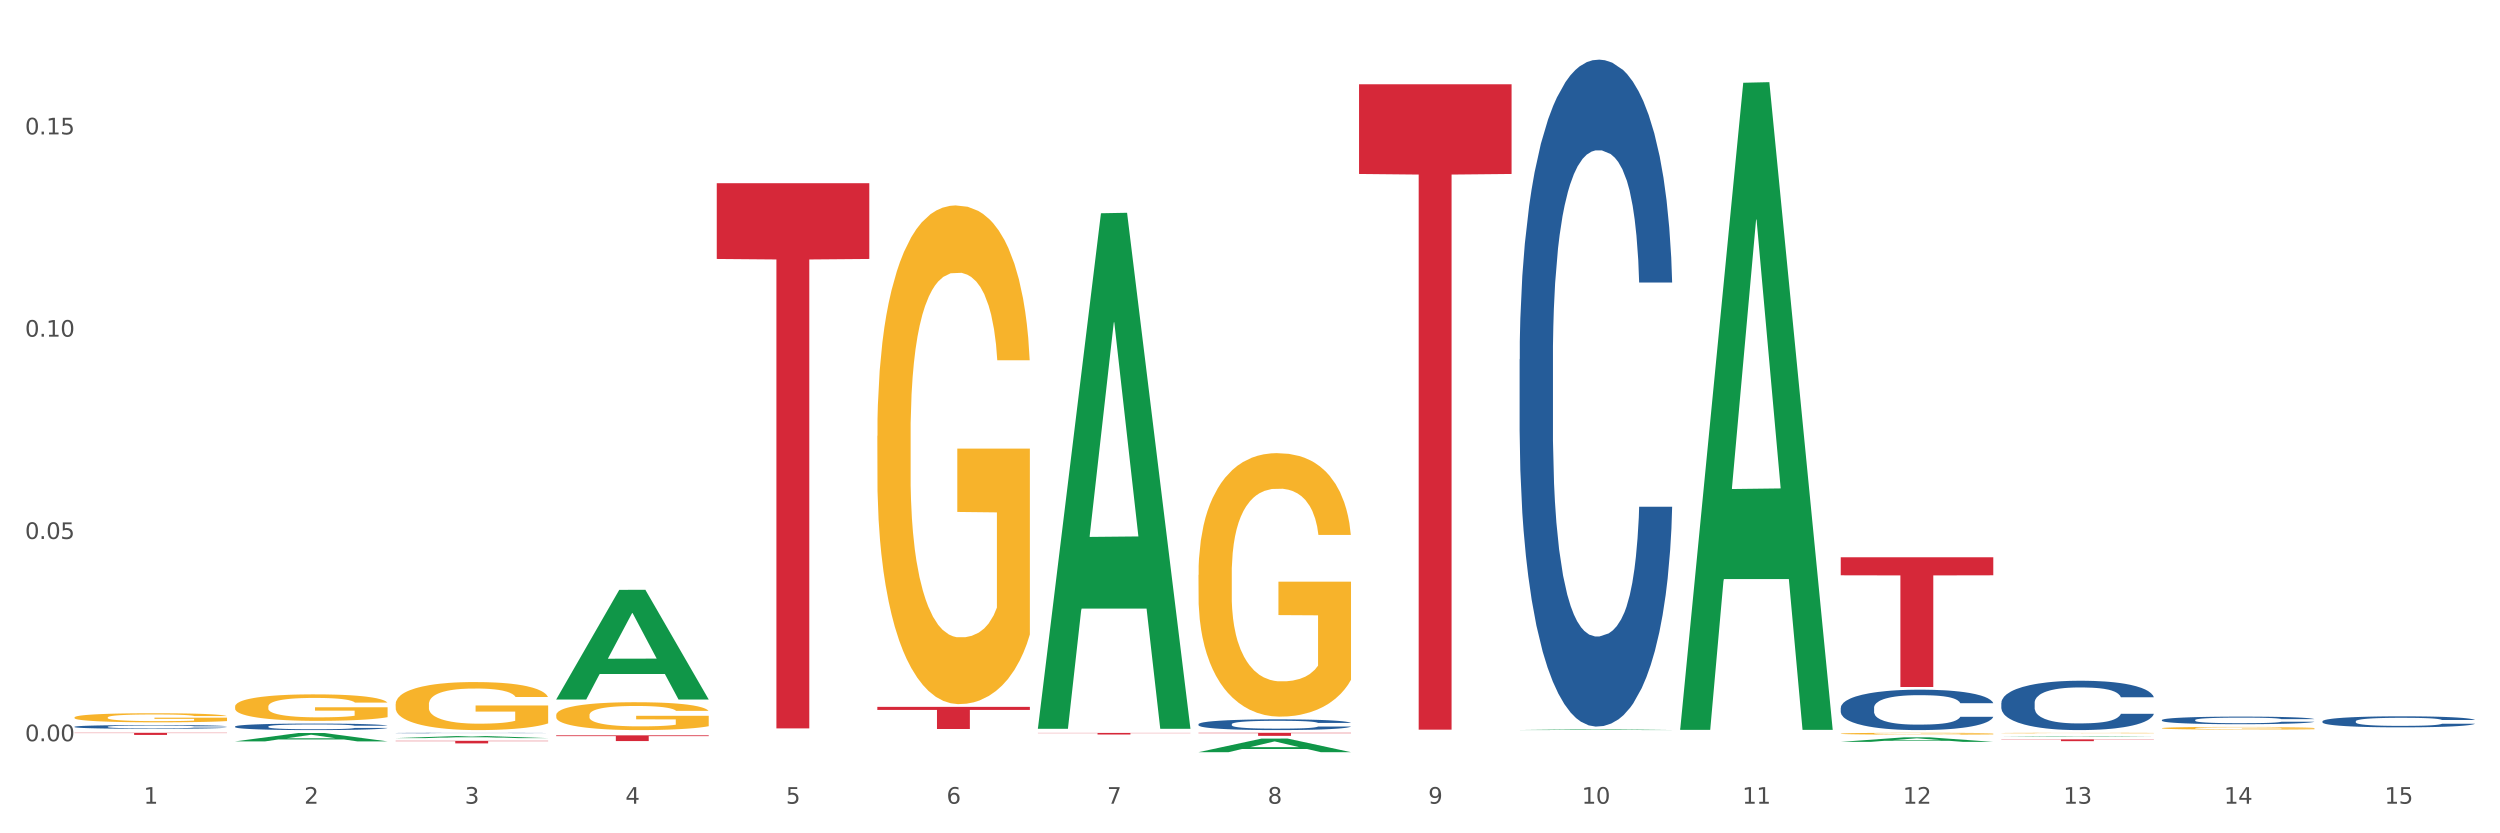<?xml version="1.0" encoding="utf-8" standalone="no"?>
<!DOCTYPE svg PUBLIC "-//W3C//DTD SVG 1.1//EN"
  "http://www.w3.org/Graphics/SVG/1.1/DTD/svg11.dtd">
<svg xmlns:xlink="http://www.w3.org/1999/xlink" width="1080pt" height="360pt" viewBox="0 0 1080 360" xmlns="http://www.w3.org/2000/svg" version="1.1">
 <rect x="0" y="0" width="1080" height="360" fill="#333333" stroke="none"/>
 <defs>
  <style type="text/css">*{stroke-linejoin: round; stroke-linecap: butt}</style>
 </defs>
 <g id="figure_1">
  <g id="patch_1">
   <path d="M 0 360 
L 1080 360 
L 1080 0 
L 0 0 
z
" style="fill: #ffffff; stroke: #ffffff; stroke-linejoin: miter"/>
  </g>
  <g id="axes_1">
   <g id="matplotlib.axis_1">
    <g id="xtick_1">
     <g id="text_1">
      <!-- 1 -->
      <g style="fill: #4d4d4d" transform="translate(62.07 347.204) scale(0.096 -0.096)">
       <defs>
        <path id="DejaVuSans-31" d="M 794 531 
L 1825 531 
L 1825 4091 
L 703 3866 
L 703 4441 
L 1819 4666 
L 2450 4666 
L 2450 531 
L 3481 531 
L 3481 0 
L 794 0 
L 794 531 
z
" transform="scale(0.016)"/>
       </defs>
       <use xlink:href="#DejaVuSans-31"/>
      </g>
     </g>
    </g>
    <g id="xtick_2">
     <g id="text_2">
      <!-- 2 -->
      <g style="fill: #4d4d4d" transform="translate(131.436 347.204) scale(0.096 -0.096)">
       <defs>
        <path id="DejaVuSans-32" d="M 1228 531 
L 3431 531 
L 3431 0 
L 469 0 
L 469 531 
Q 828 903 1448 1529 
Q 2069 2156 2228 2338 
Q 2531 2678 2651 2914 
Q 2772 3150 2772 3378 
Q 2772 3750 2511 3984 
Q 2250 4219 1831 4219 
Q 1534 4219 1204 4116 
Q 875 4013 500 3803 
L 500 4441 
Q 881 4594 1212 4672 
Q 1544 4750 1819 4750 
Q 2544 4750 2975 4387 
Q 3406 4025 3406 3419 
Q 3406 3131 3298 2873 
Q 3191 2616 2906 2266 
Q 2828 2175 2409 1742 
Q 1991 1309 1228 531 
z
" transform="scale(0.016)"/>
       </defs>
       <use xlink:href="#DejaVuSans-32"/>
      </g>
     </g>
    </g>
    <g id="xtick_3">
     <g id="text_3">
      <!-- 3 -->
      <g style="fill: #4d4d4d" transform="translate(200.802 347.204) scale(0.096 -0.096)">
       <defs>
        <path id="DejaVuSans-33" d="M 2597 2516 
Q 3050 2419 3304 2112 
Q 3559 1806 3559 1356 
Q 3559 666 3084 287 
Q 2609 -91 1734 -91 
Q 1441 -91 1130 -33 
Q 819 25 488 141 
L 488 750 
Q 750 597 1062 519 
Q 1375 441 1716 441 
Q 2309 441 2620 675 
Q 2931 909 2931 1356 
Q 2931 1769 2642 2001 
Q 2353 2234 1838 2234 
L 1294 2234 
L 1294 2753 
L 1863 2753 
Q 2328 2753 2575 2939 
Q 2822 3125 2822 3475 
Q 2822 3834 2567 4026 
Q 2313 4219 1838 4219 
Q 1578 4219 1281 4162 
Q 984 4106 628 3988 
L 628 4550 
Q 988 4650 1302 4700 
Q 1616 4750 1894 4750 
Q 2613 4750 3031 4423 
Q 3450 4097 3450 3541 
Q 3450 3153 3228 2886 
Q 3006 2619 2597 2516 
z
" transform="scale(0.016)"/>
       </defs>
       <use xlink:href="#DejaVuSans-33"/>
      </g>
     </g>
    </g>
    <g id="xtick_4">
     <g id="text_4">
      <!-- 4 -->
      <g style="fill: #4d4d4d" transform="translate(270.169 347.204) scale(0.096 -0.096)">
       <defs>
        <path id="DejaVuSans-34" d="M 2419 4116 
L 825 1625 
L 2419 1625 
L 2419 4116 
z
M 2253 4666 
L 3047 4666 
L 3047 1625 
L 3713 1625 
L 3713 1100 
L 3047 1100 
L 3047 0 
L 2419 0 
L 2419 1100 
L 313 1100 
L 313 1709 
L 2253 4666 
z
" transform="scale(0.016)"/>
       </defs>
       <use xlink:href="#DejaVuSans-34"/>
      </g>
     </g>
    </g>
    <g id="xtick_5">
     <g id="text_5">
      <!-- 5 -->
      <g style="fill: #4d4d4d" transform="translate(339.535 347.204) scale(0.096 -0.096)">
       <defs>
        <path id="DejaVuSans-35" d="M 691 4666 
L 3169 4666 
L 3169 4134 
L 1269 4134 
L 1269 2991 
Q 1406 3038 1543 3061 
Q 1681 3084 1819 3084 
Q 2600 3084 3056 2656 
Q 3513 2228 3513 1497 
Q 3513 744 3044 326 
Q 2575 -91 1722 -91 
Q 1428 -91 1123 -41 
Q 819 9 494 109 
L 494 744 
Q 775 591 1075 516 
Q 1375 441 1709 441 
Q 2250 441 2565 725 
Q 2881 1009 2881 1497 
Q 2881 1984 2565 2268 
Q 2250 2553 1709 2553 
Q 1456 2553 1204 2497 
Q 953 2441 691 2322 
L 691 4666 
z
" transform="scale(0.016)"/>
       </defs>
       <use xlink:href="#DejaVuSans-35"/>
      </g>
     </g>
    </g>
    <g id="xtick_6">
     <g id="text_6">
      <!-- 6 -->
      <g style="fill: #4d4d4d" transform="translate(408.901 347.204) scale(0.096 -0.096)">
       <defs>
        <path id="DejaVuSans-36" d="M 2113 2584 
Q 1688 2584 1439 2293 
Q 1191 2003 1191 1497 
Q 1191 994 1439 701 
Q 1688 409 2113 409 
Q 2538 409 2786 701 
Q 3034 994 3034 1497 
Q 3034 2003 2786 2293 
Q 2538 2584 2113 2584 
z
M 3366 4563 
L 3366 3988 
Q 3128 4100 2886 4159 
Q 2644 4219 2406 4219 
Q 1781 4219 1451 3797 
Q 1122 3375 1075 2522 
Q 1259 2794 1537 2939 
Q 1816 3084 2150 3084 
Q 2853 3084 3261 2657 
Q 3669 2231 3669 1497 
Q 3669 778 3244 343 
Q 2819 -91 2113 -91 
Q 1303 -91 875 529 
Q 447 1150 447 2328 
Q 447 3434 972 4092 
Q 1497 4750 2381 4750 
Q 2619 4750 2861 4703 
Q 3103 4656 3366 4563 
z
" transform="scale(0.016)"/>
       </defs>
       <use xlink:href="#DejaVuSans-36"/>
      </g>
     </g>
    </g>
    <g id="xtick_7">
     <g id="text_7">
      <!-- 7 -->
      <g style="fill: #4d4d4d" transform="translate(478.267 347.204) scale(0.096 -0.096)">
       <defs>
        <path id="DejaVuSans-37" d="M 525 4666 
L 3525 4666 
L 3525 4397 
L 1831 0 
L 1172 0 
L 2766 4134 
L 525 4134 
L 525 4666 
z
" transform="scale(0.016)"/>
       </defs>
       <use xlink:href="#DejaVuSans-37"/>
      </g>
     </g>
    </g>
    <g id="xtick_8">
     <g id="text_8">
      <!-- 8 -->
      <g style="fill: #4d4d4d" transform="translate(547.634 347.204) scale(0.096 -0.096)">
       <defs>
        <path id="DejaVuSans-38" d="M 2034 2216 
Q 1584 2216 1326 1975 
Q 1069 1734 1069 1313 
Q 1069 891 1326 650 
Q 1584 409 2034 409 
Q 2484 409 2743 651 
Q 3003 894 3003 1313 
Q 3003 1734 2745 1975 
Q 2488 2216 2034 2216 
z
M 1403 2484 
Q 997 2584 770 2862 
Q 544 3141 544 3541 
Q 544 4100 942 4425 
Q 1341 4750 2034 4750 
Q 2731 4750 3128 4425 
Q 3525 4100 3525 3541 
Q 3525 3141 3298 2862 
Q 3072 2584 2669 2484 
Q 3125 2378 3379 2068 
Q 3634 1759 3634 1313 
Q 3634 634 3220 271 
Q 2806 -91 2034 -91 
Q 1263 -91 848 271 
Q 434 634 434 1313 
Q 434 1759 690 2068 
Q 947 2378 1403 2484 
z
M 1172 3481 
Q 1172 3119 1398 2916 
Q 1625 2713 2034 2713 
Q 2441 2713 2670 2916 
Q 2900 3119 2900 3481 
Q 2900 3844 2670 4047 
Q 2441 4250 2034 4250 
Q 1625 4250 1398 4047 
Q 1172 3844 1172 3481 
z
" transform="scale(0.016)"/>
       </defs>
       <use xlink:href="#DejaVuSans-38"/>
      </g>
     </g>
    </g>
    <g id="xtick_9">
     <g id="text_9">
      <!-- 9 -->
      <g style="fill: #4d4d4d" transform="translate(617 347.204) scale(0.096 -0.096)">
       <defs>
        <path id="DejaVuSans-39" d="M 703 97 
L 703 672 
Q 941 559 1184 500 
Q 1428 441 1663 441 
Q 2288 441 2617 861 
Q 2947 1281 2994 2138 
Q 2813 1869 2534 1725 
Q 2256 1581 1919 1581 
Q 1219 1581 811 2004 
Q 403 2428 403 3163 
Q 403 3881 828 4315 
Q 1253 4750 1959 4750 
Q 2769 4750 3195 4129 
Q 3622 3509 3622 2328 
Q 3622 1225 3098 567 
Q 2575 -91 1691 -91 
Q 1453 -91 1209 -44 
Q 966 3 703 97 
z
M 1959 2075 
Q 2384 2075 2632 2365 
Q 2881 2656 2881 3163 
Q 2881 3666 2632 3958 
Q 2384 4250 1959 4250 
Q 1534 4250 1286 3958 
Q 1038 3666 1038 3163 
Q 1038 2656 1286 2365 
Q 1534 2075 1959 2075 
z
" transform="scale(0.016)"/>
       </defs>
       <use xlink:href="#DejaVuSans-39"/>
      </g>
     </g>
    </g>
    <g id="xtick_10">
     <g id="text_10">
      <!-- 10 -->
      <g style="fill: #4d4d4d" transform="translate(683.312 347.204) scale(0.096 -0.096)">
       <defs>
        <path id="DejaVuSans-30" d="M 2034 4250 
Q 1547 4250 1301 3770 
Q 1056 3291 1056 2328 
Q 1056 1369 1301 889 
Q 1547 409 2034 409 
Q 2525 409 2770 889 
Q 3016 1369 3016 2328 
Q 3016 3291 2770 3770 
Q 2525 4250 2034 4250 
z
M 2034 4750 
Q 2819 4750 3233 4129 
Q 3647 3509 3647 2328 
Q 3647 1150 3233 529 
Q 2819 -91 2034 -91 
Q 1250 -91 836 529 
Q 422 1150 422 2328 
Q 422 3509 836 4129 
Q 1250 4750 2034 4750 
z
" transform="scale(0.016)"/>
       </defs>
       <use xlink:href="#DejaVuSans-31"/>
       <use xlink:href="#DejaVuSans-30" transform="translate(63.623 0)"/>
      </g>
     </g>
    </g>
    <g id="xtick_11">
     <g id="text_11">
      <!-- 11 -->
      <g style="fill: #4d4d4d" transform="translate(752.678 347.204) scale(0.096 -0.096)">
       <use xlink:href="#DejaVuSans-31"/>
       <use xlink:href="#DejaVuSans-31" transform="translate(63.623 0)"/>
      </g>
     </g>
    </g>
    <g id="xtick_12">
     <g id="text_12">
      <!-- 12 -->
      <g style="fill: #4d4d4d" transform="translate(822.044 347.204) scale(0.096 -0.096)">
       <use xlink:href="#DejaVuSans-31"/>
       <use xlink:href="#DejaVuSans-32" transform="translate(63.623 0)"/>
      </g>
     </g>
    </g>
    <g id="xtick_13">
     <g id="text_13">
      <!-- 13 -->
      <g style="fill: #4d4d4d" transform="translate(891.411 347.204) scale(0.096 -0.096)">
       <use xlink:href="#DejaVuSans-31"/>
       <use xlink:href="#DejaVuSans-33" transform="translate(63.623 0)"/>
      </g>
     </g>
    </g>
    <g id="xtick_14">
     <g id="text_14">
      <!-- 14 -->
      <g style="fill: #4d4d4d" transform="translate(960.777 347.204) scale(0.096 -0.096)">
       <use xlink:href="#DejaVuSans-31"/>
       <use xlink:href="#DejaVuSans-34" transform="translate(63.623 0)"/>
      </g>
     </g>
    </g>
    <g id="xtick_15">
     <g id="text_15">
      <!-- 15 -->
      <g style="fill: #4d4d4d" transform="translate(1030.143 347.204) scale(0.096 -0.096)">
       <use xlink:href="#DejaVuSans-31"/>
       <use xlink:href="#DejaVuSans-35" transform="translate(63.623 0)"/>
      </g>
     </g>
    </g>
    <g id="xtick_16"/>
    <g id="xtick_17"/>
    <g id="xtick_18"/>
    <g id="xtick_19"/>
    <g id="xtick_20"/>
    <g id="xtick_21"/>
    <g id="xtick_22"/>
    <g id="xtick_23"/>
    <g id="xtick_24"/>
    <g id="xtick_25"/>
    <g id="xtick_26"/>
    <g id="xtick_27"/>
    <g id="xtick_28"/>
    <g id="xtick_29"/>
   </g>
   <g id="matplotlib.axis_2">
    <g id="ytick_1">
     <g id="text_16">
      <!-- 0.00 -->
      <g style="fill: #4d4d4d" transform="translate(10.8 320.213) scale(0.096 -0.096)">
       <defs>
        <path id="DejaVuSans-2e" d="M 684 794 
L 1344 794 
L 1344 0 
L 684 0 
L 684 794 
z
" transform="scale(0.016)"/>
       </defs>
       <use xlink:href="#DejaVuSans-30"/>
       <use xlink:href="#DejaVuSans-2e" transform="translate(63.623 0)"/>
       <use xlink:href="#DejaVuSans-30" transform="translate(95.41 0)"/>
       <use xlink:href="#DejaVuSans-30" transform="translate(159.033 0)"/>
      </g>
     </g>
    </g>
    <g id="ytick_2">
     <g id="text_17">
      <!-- 0.05 -->
      <g style="fill: #4d4d4d" transform="translate(10.8 232.832) scale(0.096 -0.096)">
       <use xlink:href="#DejaVuSans-30"/>
       <use xlink:href="#DejaVuSans-2e" transform="translate(63.623 0)"/>
       <use xlink:href="#DejaVuSans-30" transform="translate(95.41 0)"/>
       <use xlink:href="#DejaVuSans-35" transform="translate(159.033 0)"/>
      </g>
     </g>
    </g>
    <g id="ytick_3">
     <g id="text_18">
      <!-- 0.10 -->
      <g style="fill: #4d4d4d" transform="translate(10.8 145.45) scale(0.096 -0.096)">
       <use xlink:href="#DejaVuSans-30"/>
       <use xlink:href="#DejaVuSans-2e" transform="translate(63.623 0)"/>
       <use xlink:href="#DejaVuSans-31" transform="translate(95.41 0)"/>
       <use xlink:href="#DejaVuSans-30" transform="translate(159.033 0)"/>
      </g>
     </g>
    </g>
    <g id="ytick_4">
     <g id="text_19">
      <!-- 0.15 -->
      <g style="fill: #4d4d4d" transform="translate(10.8 58.069) scale(0.096 -0.096)">
       <use xlink:href="#DejaVuSans-30"/>
       <use xlink:href="#DejaVuSans-2e" transform="translate(63.623 0)"/>
       <use xlink:href="#DejaVuSans-31" transform="translate(95.41 0)"/>
       <use xlink:href="#DejaVuSans-35" transform="translate(159.033 0)"/>
      </g>
     </g>
    </g>
    <g id="ytick_5"/>
    <g id="ytick_6"/>
    <g id="ytick_7"/>
   </g>
   <g id="PolyCollection_1">
    <path d="M 101.541 320.272 
L 101.609 320.269 
L 128.784 316.659 
L 140.061 316.655 
L 167.439 320.279 
L 154.395 320.279 
L 148.485 319.435 
L 120.427 319.435 
L 120.224 319.449 
L 114.517 320.279 
L 101.541 320.279 
L 101.541 320.272 
L 123.96 318.932 
L 144.952 318.928 
L 134.558 317.428 
L 134.422 317.421 
L 134.286 317.431 
L 123.892 318.928 
L 123.96 318.932 
L 101.541 320.272 
z
" clip-path="url(#p1a7a78c8b7)" style="fill: #109648"/>
    <path d="M 170.907 318.864 
L 170.975 318.863 
L 198.15 317.949 
L 209.427 317.948 
L 236.805 318.866 
L 223.762 318.866 
L 217.851 318.652 
L 189.794 318.652 
L 189.59 318.656 
L 183.883 318.866 
L 170.907 318.866 
L 170.907 318.864 
L 193.326 318.525 
L 214.319 318.524 
L 203.924 318.144 
L 203.788 318.142 
L 203.653 318.145 
L 193.258 318.524 
L 193.326 318.525 
L 170.907 318.864 
z
" clip-path="url(#p1a7a78c8b7)" style="fill: #109648"/>
    <path d="M 240.274 302.107 
L 240.342 302.062 
L 267.516 254.822 
L 278.793 254.778 
L 306.172 302.196 
L 293.128 302.196 
L 287.217 291.154 
L 259.16 291.154 
L 258.956 291.332 
L 253.249 302.196 
L 240.274 302.196 
L 240.274 302.107 
L 262.693 284.564 
L 283.685 284.52 
L 273.291 264.885 
L 273.155 264.796 
L 273.019 264.929 
L 262.625 284.52 
L 262.693 284.564 
L 240.274 302.107 
z
" clip-path="url(#p1a7a78c8b7)" style="fill: #109648"/>
    <path d="M 448.372 314.419 
L 448.44 314.209 
L 475.615 92.125 
L 486.892 91.916 
L 514.27 314.837 
L 501.227 314.837 
L 495.316 262.927 
L 467.259 262.927 
L 467.055 263.764 
L 461.348 314.837 
L 448.372 314.837 
L 448.372 314.419 
L 470.791 231.948 
L 491.783 231.739 
L 481.389 139.43 
L 481.253 139.012 
L 481.117 139.64 
L 470.723 231.739 
L 470.791 231.948 
L 448.372 314.419 
z
" clip-path="url(#p1a7a78c8b7)" style="fill: #109648"/>
    <path d="M 517.739 324.938 
L 517.806 324.933 
L 544.981 319.065 
L 556.258 319.059 
L 583.636 324.95 
L 570.593 324.95 
L 564.682 323.578 
L 536.625 323.578 
L 536.421 323.6 
L 530.714 324.95 
L 517.739 324.95 
L 517.739 324.938 
L 540.157 322.759 
L 561.15 322.754 
L 550.755 320.315 
L 550.62 320.304 
L 550.484 320.32 
L 540.089 322.754 
L 540.157 322.759 
L 517.739 324.938 
z
" clip-path="url(#p1a7a78c8b7)" style="fill: #109648"/>
    <path d="M 656.471 315.377 
L 656.539 315.376 
L 683.713 315.05 
L 694.991 315.05 
L 722.369 315.377 
L 709.325 315.377 
L 703.415 315.301 
L 675.357 315.301 
L 675.153 315.302 
L 669.447 315.377 
L 656.471 315.377 
L 656.471 315.377 
L 678.89 315.256 
L 699.882 315.255 
L 689.488 315.12 
L 689.352 315.119 
L 689.216 315.12 
L 678.822 315.255 
L 678.89 315.256 
L 656.471 315.377 
z
" clip-path="url(#p1a7a78c8b7)" style="fill: #109648"/>
    <path d="M 170.907 304.238 
L 170.985 304.219 
L 170.985 303.537 
L 171.141 302.949 
L 171.919 301.528 
L 173.086 300.353 
L 173.942 299.727 
L 174.798 299.215 
L 175.809 298.704 
L 177.054 298.173 
L 179.31 297.396 
L 180.71 296.998 
L 182.422 296.581 
L 185.534 295.974 
L 187.79 295.633 
L 190.124 295.349 
L 193.937 295.007 
L 196.426 294.856 
L 199.072 294.742 
L 202.261 294.666 
L 204.673 294.647 
L 209.964 294.704 
L 214.476 294.875 
L 216.655 295.007 
L 219.456 295.235 
L 220.934 295.387 
L 223.346 295.69 
L 225.835 296.088 
L 227.547 296.429 
L 230.114 297.074 
L 232.059 297.718 
L 233.849 298.514 
L 234.783 299.064 
L 235.483 299.575 
L 236.105 300.163 
L 236.728 301.092 
L 222.723 301.092 
L 222.179 300.428 
L 221.323 299.803 
L 220.078 299.196 
L 218.989 298.817 
L 217.122 298.343 
L 215.41 298.04 
L 213.62 297.813 
L 211.442 297.623 
L 209.73 297.528 
L 207.319 297.453 
L 202.573 297.472 
L 199.383 297.623 
L 197.204 297.813 
L 195.804 297.983 
L 194.559 298.173 
L 193.159 298.438 
L 191.525 298.836 
L 190.358 299.196 
L 189.191 299.651 
L 188.257 300.106 
L 187.401 300.637 
L 186.701 301.206 
L 186.157 301.793 
L 185.69 302.513 
L 185.301 303.708 
L 185.301 306.304 
L 185.456 306.892 
L 185.845 307.669 
L 186.312 308.257 
L 187.09 308.958 
L 187.79 309.432 
L 189.113 310.114 
L 190.591 310.683 
L 191.758 311.043 
L 192.925 311.346 
L 194.948 311.763 
L 197.204 312.104 
L 199.149 312.313 
L 201.795 312.502 
L 203.584 312.578 
L 205.14 312.616 
L 208.952 312.616 
L 211.675 312.559 
L 214.71 312.426 
L 217.044 312.256 
L 218.989 312.047 
L 221.167 311.706 
L 222.568 311.384 
L 222.568 307.423 
L 205.451 307.404 
L 205.451 304.769 
L 236.805 304.769 
L 236.805 312.502 
L 235.483 312.9 
L 234.004 313.26 
L 232.448 313.583 
L 230.114 313.981 
L 227.314 314.36 
L 224.824 314.625 
L 222.179 314.853 
L 219.067 315.061 
L 215.021 315.251 
L 212.531 315.326 
L 209.419 315.383 
L 205.763 315.402 
L 202.573 315.364 
L 199.461 315.27 
L 196.193 315.099 
L 193.003 314.853 
L 190.591 314.606 
L 188.179 314.303 
L 185.612 313.905 
L 183.589 313.526 
L 182.033 313.185 
L 180.321 312.749 
L 178.454 312.18 
L 177.054 311.668 
L 175.809 311.138 
L 174.486 310.455 
L 173.553 309.868 
L 172.619 309.128 
L 172.074 308.579 
L 171.452 307.726 
L 170.985 306.532 
L 170.907 304.238 
z
" clip-path="url(#p1a7a78c8b7)" style="fill: #f7b32b"/>
    <path d="M 240.274 308.924 
L 240.351 308.913 
L 240.351 308.517 
L 240.507 308.176 
L 241.285 307.352 
L 242.452 306.67 
L 243.308 306.307 
L 244.164 306.01 
L 245.175 305.713 
L 246.42 305.405 
L 248.676 304.954 
L 250.077 304.723 
L 251.788 304.481 
L 254.9 304.129 
L 257.157 303.931 
L 259.491 303.766 
L 263.303 303.568 
L 265.793 303.48 
L 268.438 303.414 
L 271.628 303.37 
L 274.04 303.359 
L 279.33 303.392 
L 283.843 303.491 
L 286.021 303.568 
L 288.822 303.7 
L 290.3 303.788 
L 292.712 303.964 
L 295.202 304.195 
L 296.913 304.393 
L 299.481 304.767 
L 301.426 305.141 
L 303.215 305.603 
L 304.149 305.922 
L 304.849 306.219 
L 305.471 306.56 
L 306.094 307.099 
L 292.089 307.099 
L 291.545 306.714 
L 290.689 306.351 
L 289.444 305.999 
L 288.355 305.779 
L 286.488 305.504 
L 284.776 305.328 
L 282.987 305.196 
L 280.808 305.086 
L 279.097 305.031 
L 276.685 304.987 
L 271.939 304.998 
L 268.749 305.086 
L 266.571 305.196 
L 265.17 305.295 
L 263.925 305.405 
L 262.525 305.559 
L 260.891 305.79 
L 259.724 305.999 
L 258.557 306.263 
L 257.623 306.527 
L 256.768 306.835 
L 256.067 307.165 
L 255.523 307.505 
L 255.056 307.923 
L 254.667 308.616 
L 254.667 310.123 
L 254.823 310.464 
L 255.212 310.915 
L 255.678 311.256 
L 256.456 311.663 
L 257.157 311.938 
L 258.479 312.334 
L 259.957 312.664 
L 261.124 312.873 
L 262.291 313.049 
L 264.314 313.291 
L 266.571 313.489 
L 268.516 313.61 
L 271.161 313.72 
L 272.95 313.764 
L 274.506 313.786 
L 278.319 313.786 
L 281.042 313.753 
L 284.076 313.676 
L 286.41 313.577 
L 288.355 313.456 
L 290.533 313.258 
L 291.934 313.071 
L 291.934 310.772 
L 274.818 310.761 
L 274.818 309.232 
L 306.172 309.232 
L 306.172 313.72 
L 304.849 313.951 
L 303.371 314.159 
L 301.815 314.346 
L 299.481 314.577 
L 296.68 314.797 
L 294.19 314.951 
L 291.545 315.083 
L 288.433 315.204 
L 284.387 315.314 
L 281.897 315.358 
L 278.785 315.391 
L 275.129 315.402 
L 271.939 315.38 
L 268.827 315.325 
L 265.559 315.226 
L 262.369 315.083 
L 259.957 314.94 
L 257.546 314.764 
L 254.978 314.533 
L 252.955 314.313 
L 251.399 314.115 
L 249.688 313.863 
L 247.82 313.533 
L 246.42 313.236 
L 245.175 312.928 
L 243.853 312.532 
L 242.919 312.191 
L 241.985 311.762 
L 241.441 311.443 
L 240.818 310.948 
L 240.351 310.255 
L 240.274 308.924 
z
" clip-path="url(#p1a7a78c8b7)" style="fill: #f7b32b"/>
    <path d="M 379.006 188.298 
L 379.084 188.101 
L 379.084 181.017 
L 379.24 174.917 
L 380.018 160.16 
L 381.185 147.961 
L 382.04 141.467 
L 382.896 136.155 
L 383.908 130.842 
L 385.152 125.333 
L 387.409 117.265 
L 388.809 113.133 
L 390.521 108.804 
L 393.633 102.508 
L 395.889 98.966 
L 398.223 96.015 
L 402.035 92.473 
L 404.525 90.899 
L 407.17 89.718 
L 410.36 88.931 
L 412.772 88.734 
L 418.062 89.325 
L 422.575 91.096 
L 424.753 92.473 
L 427.554 94.834 
L 429.032 96.408 
L 431.444 99.556 
L 433.934 103.689 
L 435.646 107.23 
L 438.213 113.92 
L 440.158 120.61 
L 441.948 128.874 
L 442.881 134.581 
L 443.581 139.893 
L 444.204 145.993 
L 444.826 155.635 
L 430.822 155.635 
L 430.277 148.748 
L 429.422 142.254 
L 428.177 135.958 
L 427.087 132.023 
L 425.22 127.104 
L 423.509 123.955 
L 421.719 121.594 
L 419.541 119.626 
L 417.829 118.643 
L 415.417 117.856 
L 410.671 118.052 
L 407.481 119.626 
L 405.303 121.594 
L 403.903 123.365 
L 402.658 125.333 
L 401.257 128.087 
L 399.624 132.219 
L 398.456 135.958 
L 397.289 140.68 
L 396.356 145.403 
L 395.5 150.912 
L 394.8 156.815 
L 394.255 162.915 
L 393.788 170.392 
L 393.399 182.788 
L 393.399 209.745 
L 393.555 215.845 
L 393.944 223.912 
L 394.411 230.012 
L 395.189 237.292 
L 395.889 242.211 
L 397.212 249.295 
L 398.69 255.198 
L 399.857 258.936 
L 401.024 262.084 
L 403.047 266.413 
L 405.303 269.955 
L 407.248 272.119 
L 409.893 274.087 
L 411.683 274.874 
L 413.239 275.268 
L 417.051 275.268 
L 419.774 274.677 
L 422.808 273.3 
L 425.142 271.529 
L 427.087 269.365 
L 429.266 265.823 
L 430.666 262.478 
L 430.666 221.354 
L 413.55 221.157 
L 413.55 193.807 
L 444.904 193.807 
L 444.904 274.087 
L 443.581 278.219 
L 442.103 281.958 
L 440.547 285.303 
L 438.213 289.435 
L 435.412 293.37 
L 432.923 296.125 
L 430.277 298.486 
L 427.165 300.65 
L 423.12 302.618 
L 420.63 303.405 
L 417.518 303.995 
L 413.861 304.192 
L 410.671 303.799 
L 407.559 302.815 
L 404.292 301.044 
L 401.102 298.486 
L 398.69 295.928 
L 396.278 292.78 
L 393.711 288.648 
L 391.688 284.712 
L 390.132 281.171 
L 388.42 276.645 
L 386.553 270.742 
L 385.152 265.429 
L 383.908 259.92 
L 382.585 252.836 
L 381.651 246.737 
L 380.718 239.063 
L 380.173 233.357 
L 379.551 224.502 
L 379.084 212.106 
L 379.006 188.298 
z
" clip-path="url(#p1a7a78c8b7)" style="fill: #f7b32b"/>
    <path d="M 517.739 248.356 
L 517.816 248.252 
L 517.816 244.509 
L 517.972 241.286 
L 518.75 233.489 
L 519.917 227.043 
L 520.773 223.613 
L 521.629 220.806 
L 522.64 217.999 
L 523.885 215.088 
L 526.141 210.825 
L 527.542 208.642 
L 529.253 206.355 
L 532.365 203.028 
L 534.621 201.156 
L 536.956 199.597 
L 540.768 197.726 
L 543.257 196.894 
L 545.903 196.27 
L 549.093 195.854 
L 551.504 195.75 
L 556.795 196.062 
L 561.307 196.998 
L 563.486 197.726 
L 566.287 198.973 
L 567.765 199.805 
L 570.177 201.468 
L 572.666 203.652 
L 574.378 205.523 
L 576.946 209.058 
L 578.891 212.592 
L 580.68 216.959 
L 581.614 219.974 
L 582.314 222.781 
L 582.936 226.004 
L 583.559 231.098 
L 569.554 231.098 
L 569.01 227.459 
L 568.154 224.028 
L 566.909 220.702 
L 565.82 218.622 
L 563.953 216.023 
L 562.241 214.36 
L 560.452 213.112 
L 558.273 212.073 
L 556.562 211.553 
L 554.15 211.137 
L 549.404 211.241 
L 546.214 212.073 
L 544.035 213.112 
L 542.635 214.048 
L 541.39 215.088 
L 539.99 216.543 
L 538.356 218.726 
L 537.189 220.702 
L 536.022 223.197 
L 535.088 225.692 
L 534.232 228.603 
L 533.532 231.722 
L 532.988 234.945 
L 532.521 238.895 
L 532.132 245.445 
L 532.132 259.688 
L 532.287 262.911 
L 532.676 267.173 
L 533.143 270.396 
L 533.921 274.243 
L 534.621 276.842 
L 535.944 280.585 
L 537.422 283.704 
L 538.589 285.679 
L 539.756 287.342 
L 541.779 289.63 
L 544.035 291.501 
L 545.981 292.645 
L 548.626 293.684 
L 550.415 294.1 
L 551.971 294.308 
L 555.784 294.308 
L 558.507 293.996 
L 561.541 293.268 
L 563.875 292.333 
L 565.82 291.189 
L 567.998 289.318 
L 569.399 287.55 
L 569.399 265.822 
L 552.282 265.718 
L 552.282 251.267 
L 583.636 251.267 
L 583.636 293.684 
L 582.314 295.867 
L 580.836 297.843 
L 579.28 299.61 
L 576.946 301.793 
L 574.145 303.873 
L 571.655 305.328 
L 569.01 306.576 
L 565.898 307.719 
L 561.852 308.759 
L 559.362 309.175 
L 556.25 309.487 
L 552.594 309.591 
L 549.404 309.383 
L 546.292 308.863 
L 543.024 307.927 
L 539.834 306.576 
L 537.422 305.224 
L 535.01 303.561 
L 532.443 301.378 
L 530.42 299.298 
L 528.864 297.427 
L 527.153 295.036 
L 525.285 291.917 
L 523.885 289.11 
L 522.64 286.199 
L 521.317 282.456 
L 520.384 279.233 
L 519.45 275.179 
L 518.906 272.164 
L 518.283 267.485 
L 517.816 260.936 
L 517.739 248.356 
z
" clip-path="url(#p1a7a78c8b7)" style="fill: #f7b32b"/>
    <path d="M 795.203 316.936 
L 795.281 316.935 
L 795.281 316.909 
L 795.437 316.886 
L 796.215 316.831 
L 797.382 316.786 
L 798.238 316.762 
L 799.094 316.742 
L 800.105 316.722 
L 801.35 316.702 
L 803.606 316.672 
L 805.006 316.656 
L 806.718 316.64 
L 809.83 316.617 
L 812.086 316.604 
L 814.42 316.593 
L 818.233 316.579 
L 820.722 316.574 
L 823.368 316.569 
L 826.557 316.566 
L 828.969 316.566 
L 834.26 316.568 
L 838.772 316.574 
L 840.951 316.579 
L 843.752 316.588 
L 845.23 316.594 
L 847.642 316.606 
L 850.131 316.621 
L 851.843 316.634 
L 854.41 316.659 
L 856.355 316.684 
L 858.145 316.715 
L 859.078 316.736 
L 859.779 316.756 
L 860.401 316.778 
L 861.024 316.814 
L 847.019 316.814 
L 846.475 316.789 
L 845.619 316.764 
L 844.374 316.741 
L 843.285 316.726 
L 841.418 316.708 
L 839.706 316.696 
L 837.916 316.688 
L 835.738 316.68 
L 834.026 316.677 
L 831.615 316.674 
L 826.869 316.675 
L 823.679 316.68 
L 821.5 316.688 
L 820.1 316.694 
L 818.855 316.702 
L 817.455 316.712 
L 815.821 316.727 
L 814.654 316.741 
L 813.487 316.759 
L 812.553 316.776 
L 811.697 316.797 
L 810.997 316.819 
L 810.453 316.841 
L 809.986 316.869 
L 809.597 316.915 
L 809.597 317.015 
L 809.752 317.038 
L 810.141 317.068 
L 810.608 317.091 
L 811.386 317.118 
L 812.086 317.136 
L 813.409 317.162 
L 814.887 317.184 
L 816.054 317.198 
L 817.221 317.21 
L 819.244 317.226 
L 821.5 317.239 
L 823.445 317.247 
L 826.091 317.255 
L 827.88 317.258 
L 829.436 317.259 
L 833.248 317.259 
L 835.971 317.257 
L 839.006 317.252 
L 841.34 317.245 
L 843.285 317.237 
L 845.463 317.224 
L 846.864 317.211 
L 846.864 317.059 
L 829.747 317.058 
L 829.747 316.956 
L 861.101 316.956 
L 861.101 317.255 
L 859.779 317.27 
L 858.3 317.284 
L 856.744 317.296 
L 854.41 317.312 
L 851.61 317.326 
L 849.12 317.337 
L 846.475 317.345 
L 843.363 317.353 
L 839.317 317.361 
L 836.827 317.364 
L 833.715 317.366 
L 830.059 317.367 
L 826.869 317.365 
L 823.757 317.361 
L 820.489 317.355 
L 817.299 317.345 
L 814.887 317.336 
L 812.475 317.324 
L 809.908 317.309 
L 807.885 317.294 
L 806.329 317.281 
L 804.617 317.264 
L 802.75 317.242 
L 801.35 317.222 
L 800.105 317.202 
L 798.782 317.176 
L 797.849 317.153 
L 796.915 317.124 
L 796.37 317.103 
L 795.748 317.07 
L 795.281 317.024 
L 795.203 316.936 
z
" clip-path="url(#p1a7a78c8b7)" style="fill: #f7b32b"/>
    <path d="M 864.57 316.68 
L 864.647 316.68 
L 864.647 316.672 
L 864.803 316.665 
L 865.581 316.648 
L 866.748 316.634 
L 867.604 316.626 
L 868.46 316.62 
L 869.471 316.614 
L 870.716 316.608 
L 872.972 316.598 
L 874.373 316.594 
L 876.084 316.589 
L 879.196 316.581 
L 881.453 316.577 
L 883.787 316.574 
L 887.599 316.57 
L 890.089 316.568 
L 892.734 316.567 
L 895.924 316.566 
L 898.336 316.566 
L 903.626 316.566 
L 908.139 316.568 
L 910.317 316.57 
L 913.118 316.573 
L 914.596 316.574 
L 917.008 316.578 
L 919.498 316.583 
L 921.209 316.587 
L 923.777 316.595 
L 925.722 316.602 
L 927.511 316.612 
L 928.445 316.618 
L 929.145 316.624 
L 929.767 316.631 
L 930.39 316.643 
L 916.385 316.643 
L 915.841 316.635 
L 914.985 316.627 
L 913.74 316.62 
L 912.651 316.615 
L 910.784 316.61 
L 909.072 316.606 
L 907.283 316.603 
L 905.104 316.601 
L 903.393 316.6 
L 900.981 316.599 
L 896.235 316.599 
L 893.045 316.601 
L 890.867 316.603 
L 889.466 316.605 
L 888.221 316.608 
L 886.821 316.611 
L 885.187 316.616 
L 884.02 316.62 
L 882.853 316.625 
L 881.919 316.631 
L 881.064 316.637 
L 880.363 316.644 
L 879.819 316.651 
L 879.352 316.66 
L 878.963 316.674 
L 878.963 316.705 
L 879.119 316.712 
L 879.508 316.721 
L 879.974 316.728 
L 880.752 316.737 
L 881.453 316.742 
L 882.775 316.75 
L 884.253 316.757 
L 885.42 316.761 
L 886.587 316.765 
L 888.61 316.77 
L 890.867 316.774 
L 892.812 316.777 
L 895.457 316.779 
L 897.246 316.78 
L 898.802 316.78 
L 902.615 316.78 
L 905.338 316.78 
L 908.372 316.778 
L 910.706 316.776 
L 912.651 316.774 
L 914.829 316.769 
L 916.23 316.766 
L 916.23 316.718 
L 899.114 316.718 
L 899.114 316.687 
L 930.468 316.687 
L 930.468 316.779 
L 929.145 316.784 
L 927.667 316.788 
L 926.111 316.792 
L 923.777 316.797 
L 920.976 316.801 
L 918.486 316.804 
L 915.841 316.807 
L 912.729 316.81 
L 908.683 316.812 
L 906.193 316.813 
L 903.081 316.813 
L 899.425 316.814 
L 896.235 316.813 
L 893.123 316.812 
L 889.855 316.81 
L 886.665 316.807 
L 884.253 316.804 
L 881.842 316.8 
L 879.274 316.796 
L 877.251 316.791 
L 875.695 316.787 
L 873.984 316.782 
L 872.116 316.775 
L 870.716 316.769 
L 869.471 316.763 
L 868.149 316.754 
L 867.215 316.747 
L 866.281 316.739 
L 865.737 316.732 
L 865.114 316.722 
L 864.647 316.708 
L 864.57 316.68 
z
" clip-path="url(#p1a7a78c8b7)" style="fill: #f7b32b"/>
    <path d="M 933.936 314.564 
L 934.014 314.563 
L 934.014 314.524 
L 934.169 314.491 
L 934.947 314.411 
L 936.114 314.345 
L 936.97 314.31 
L 937.826 314.281 
L 938.837 314.252 
L 940.082 314.222 
L 942.338 314.178 
L 943.739 314.156 
L 945.45 314.132 
L 948.563 314.098 
L 950.819 314.079 
L 953.153 314.063 
L 956.965 314.043 
L 959.455 314.035 
L 962.1 314.029 
L 965.29 314.024 
L 967.702 314.023 
L 972.992 314.026 
L 977.505 314.036 
L 979.683 314.043 
L 982.484 314.056 
L 983.962 314.065 
L 986.374 314.082 
L 988.864 314.104 
L 990.575 314.124 
L 993.143 314.16 
L 995.088 314.196 
L 996.877 314.241 
L 997.811 314.272 
L 998.511 314.301 
L 999.134 314.334 
L 999.756 314.386 
L 985.752 314.386 
L 985.207 314.349 
L 984.351 314.314 
L 983.106 314.28 
L 982.017 314.258 
L 980.15 314.232 
L 978.438 314.214 
L 976.649 314.202 
L 974.47 314.191 
L 972.759 314.186 
L 970.347 314.181 
L 965.601 314.182 
L 962.411 314.191 
L 960.233 314.202 
L 958.832 314.211 
L 957.588 314.222 
L 956.187 314.237 
L 954.553 314.259 
L 953.386 314.28 
L 952.219 314.305 
L 951.286 314.331 
L 950.43 314.361 
L 949.73 314.393 
L 949.185 314.426 
L 948.718 314.467 
L 948.329 314.534 
L 948.329 314.68 
L 948.485 314.713 
L 948.874 314.757 
L 949.341 314.79 
L 950.119 314.83 
L 950.819 314.857 
L 952.141 314.895 
L 953.62 314.927 
L 954.787 314.947 
L 955.954 314.965 
L 957.977 314.988 
L 960.233 315.007 
L 962.178 315.019 
L 964.823 315.03 
L 966.613 315.034 
L 968.169 315.036 
L 971.981 315.036 
L 974.704 315.033 
L 977.738 315.025 
L 980.072 315.016 
L 982.017 315.004 
L 984.196 314.985 
L 985.596 314.967 
L 985.596 314.743 
L 968.48 314.742 
L 968.48 314.594 
L 999.834 314.594 
L 999.834 315.03 
L 998.511 315.052 
L 997.033 315.072 
L 995.477 315.091 
L 993.143 315.113 
L 990.342 315.134 
L 987.852 315.149 
L 985.207 315.162 
L 982.095 315.174 
L 978.049 315.185 
L 975.56 315.189 
L 972.448 315.192 
L 968.791 315.193 
L 965.601 315.191 
L 962.489 315.186 
L 959.221 315.176 
L 956.032 315.162 
L 953.62 315.148 
L 951.208 315.131 
L 948.64 315.109 
L 946.618 315.087 
L 945.061 315.068 
L 943.35 315.044 
L 941.483 315.012 
L 940.082 314.983 
L 938.837 314.953 
L 937.515 314.914 
L 936.581 314.881 
L 935.648 314.84 
L 935.103 314.809 
L 934.48 314.76 
L 934.014 314.693 
L 933.936 314.564 
z
" clip-path="url(#p1a7a78c8b7)" style="fill: #f7b32b"/>
    <path d="M 101.541 305.256 
L 101.619 305.245 
L 101.619 304.869 
L 101.775 304.545 
L 102.553 303.76 
L 103.72 303.111 
L 104.575 302.766 
L 105.431 302.484 
L 106.443 302.201 
L 107.688 301.908 
L 109.944 301.479 
L 111.344 301.26 
L 113.056 301.029 
L 116.168 300.695 
L 118.424 300.506 
L 120.758 300.349 
L 124.57 300.161 
L 127.06 300.077 
L 129.705 300.015 
L 132.895 299.973 
L 135.307 299.962 
L 140.598 299.994 
L 145.11 300.088 
L 147.289 300.161 
L 150.089 300.287 
L 151.568 300.37 
L 153.979 300.538 
L 156.469 300.757 
L 158.181 300.946 
L 160.748 301.301 
L 162.693 301.657 
L 164.483 302.097 
L 165.416 302.4 
L 166.117 302.682 
L 166.739 303.007 
L 167.361 303.519 
L 153.357 303.519 
L 152.812 303.153 
L 151.957 302.808 
L 150.712 302.473 
L 149.623 302.264 
L 147.755 302.002 
L 146.044 301.835 
L 144.254 301.709 
L 142.076 301.605 
L 140.364 301.552 
L 137.952 301.511 
L 133.206 301.521 
L 130.017 301.605 
L 127.838 301.709 
L 126.438 301.804 
L 125.193 301.908 
L 123.792 302.055 
L 122.159 302.274 
L 120.992 302.473 
L 119.825 302.724 
L 118.891 302.975 
L 118.035 303.268 
L 117.335 303.582 
L 116.79 303.906 
L 116.324 304.304 
L 115.935 304.963 
L 115.935 306.396 
L 116.09 306.721 
L 116.479 307.15 
L 116.946 307.474 
L 117.724 307.861 
L 118.424 308.122 
L 119.747 308.499 
L 121.225 308.813 
L 122.392 309.012 
L 123.559 309.179 
L 125.582 309.409 
L 127.838 309.598 
L 129.783 309.713 
L 132.428 309.817 
L 134.218 309.859 
L 135.774 309.88 
L 139.586 309.88 
L 142.309 309.849 
L 145.343 309.775 
L 147.678 309.681 
L 149.623 309.566 
L 151.801 309.378 
L 153.201 309.2 
L 153.201 307.014 
L 136.085 307.003 
L 136.085 305.549 
L 167.439 305.549 
L 167.439 309.817 
L 166.117 310.037 
L 164.638 310.236 
L 163.082 310.414 
L 160.748 310.633 
L 157.947 310.843 
L 155.458 310.989 
L 152.812 311.115 
L 149.7 311.23 
L 145.655 311.334 
L 143.165 311.376 
L 140.053 311.407 
L 136.396 311.418 
L 133.206 311.397 
L 130.094 311.345 
L 126.827 311.251 
L 123.637 311.115 
L 121.225 310.979 
L 118.813 310.811 
L 116.246 310.591 
L 114.223 310.382 
L 112.667 310.194 
L 110.955 309.953 
L 109.088 309.639 
L 107.688 309.357 
L 106.443 309.064 
L 105.12 308.687 
L 104.186 308.363 
L 103.253 307.955 
L 102.708 307.652 
L 102.086 307.181 
L 101.619 306.522 
L 101.541 305.256 
z
" clip-path="url(#p1a7a78c8b7)" style="fill: #f7b32b"/>
    <path d="M 32.175 309.937 
L 32.253 309.933 
L 32.253 309.804 
L 32.408 309.692 
L 33.186 309.423 
L 34.353 309.2 
L 35.209 309.081 
L 36.065 308.984 
L 37.076 308.887 
L 38.321 308.787 
L 40.578 308.639 
L 41.978 308.564 
L 43.69 308.485 
L 46.802 308.37 
L 49.058 308.305 
L 51.392 308.251 
L 55.204 308.187 
L 57.694 308.158 
L 60.339 308.136 
L 63.529 308.122 
L 65.941 308.118 
L 71.231 308.129 
L 75.744 308.162 
L 77.922 308.187 
L 80.723 308.23 
L 82.201 308.259 
L 84.613 308.316 
L 87.103 308.391 
L 88.815 308.456 
L 91.382 308.578 
L 93.327 308.701 
L 95.116 308.851 
L 96.05 308.956 
L 96.75 309.053 
L 97.373 309.164 
L 97.995 309.34 
L 83.991 309.34 
L 83.446 309.214 
L 82.59 309.096 
L 81.346 308.981 
L 80.256 308.909 
L 78.389 308.819 
L 76.677 308.762 
L 74.888 308.718 
L 72.71 308.683 
L 70.998 308.665 
L 68.586 308.65 
L 63.84 308.654 
L 60.65 308.683 
L 58.472 308.718 
L 57.071 308.751 
L 55.827 308.787 
L 54.426 308.837 
L 52.792 308.913 
L 51.625 308.981 
L 50.458 309.067 
L 49.525 309.153 
L 48.669 309.254 
L 47.969 309.362 
L 47.424 309.473 
L 46.957 309.61 
L 46.568 309.836 
L 46.568 310.328 
L 46.724 310.44 
L 47.113 310.587 
L 47.58 310.698 
L 48.358 310.831 
L 49.058 310.921 
L 50.381 311.051 
L 51.859 311.158 
L 53.026 311.227 
L 54.193 311.284 
L 56.216 311.363 
L 58.472 311.428 
L 60.417 311.467 
L 63.062 311.503 
L 64.852 311.518 
L 66.408 311.525 
L 70.22 311.525 
L 72.943 311.514 
L 75.977 311.489 
L 78.311 311.457 
L 80.256 311.417 
L 82.435 311.352 
L 83.835 311.291 
L 83.835 310.54 
L 66.719 310.537 
L 66.719 310.037 
L 98.073 310.037 
L 98.073 311.503 
L 96.75 311.579 
L 95.272 311.647 
L 93.716 311.708 
L 91.382 311.784 
L 88.581 311.856 
L 86.091 311.906 
L 83.446 311.949 
L 80.334 311.989 
L 76.288 312.024 
L 73.799 312.039 
L 70.687 312.05 
L 67.03 312.053 
L 63.84 312.046 
L 60.728 312.028 
L 57.461 311.996 
L 54.271 311.949 
L 51.859 311.902 
L 49.447 311.845 
L 46.879 311.769 
L 44.857 311.697 
L 43.301 311.633 
L 41.589 311.55 
L 39.722 311.442 
L 38.321 311.345 
L 37.076 311.245 
L 35.754 311.115 
L 34.82 311.004 
L 33.887 310.864 
L 33.342 310.76 
L 32.72 310.598 
L 32.253 310.371 
L 32.175 309.937 
z
" clip-path="url(#p1a7a78c8b7)" style="fill: #f7b32b"/>
    <path d="M 1003.302 311.591 
L 1003.38 311.587 
L 1003.38 311.465 
L 1003.614 311.299 
L 1004.47 310.994 
L 1005.561 310.763 
L 1007.43 310.493 
L 1008.443 310.379 
L 1009.767 310.253 
L 1012.494 310.048 
L 1015.609 309.874 
L 1017.79 309.778 
L 1019.426 309.717 
L 1023.087 309.608 
L 1025.19 309.56 
L 1027.371 309.52 
L 1029.241 309.494 
L 1032.356 309.464 
L 1034.849 309.451 
L 1037.731 309.446 
L 1040.146 309.451 
L 1043.339 309.468 
L 1048.013 309.52 
L 1049.805 309.551 
L 1052.219 309.603 
L 1054.712 309.673 
L 1056.737 309.743 
L 1059.074 309.843 
L 1061.489 309.974 
L 1063.825 310.139 
L 1065.461 310.292 
L 1066.785 310.453 
L 1067.954 310.65 
L 1068.811 310.863 
L 1069.2 311.042 
L 1054.945 311.042 
L 1054.556 310.881 
L 1053.777 310.706 
L 1052.998 310.589 
L 1052.141 310.493 
L 1050.817 310.384 
L 1049.649 310.314 
L 1047.701 310.231 
L 1045.91 310.179 
L 1044.43 310.148 
L 1042.638 310.122 
L 1038.822 310.096 
L 1036.095 310.096 
L 1034.382 310.105 
L 1032.278 310.126 
L 1030.487 310.157 
L 1028.384 310.209 
L 1026.748 310.266 
L 1025.112 310.34 
L 1024.178 310.392 
L 1022.775 310.488 
L 1021.841 310.567 
L 1020.594 310.702 
L 1019.893 310.798 
L 1018.647 311.046 
L 1018.102 311.229 
L 1017.868 311.356 
L 1017.712 311.495 
L 1017.712 312.176 
L 1018.18 312.481 
L 1018.569 312.611 
L 1019.192 312.76 
L 1020.361 312.952 
L 1022.074 313.139 
L 1023.866 313.274 
L 1025.346 313.357 
L 1026.748 313.418 
L 1028.15 313.466 
L 1029.864 313.51 
L 1031.266 313.536 
L 1033.369 313.562 
L 1035.862 313.575 
L 1037.809 313.575 
L 1041.781 313.553 
L 1043.573 313.531 
L 1045.287 313.501 
L 1047.156 313.453 
L 1048.636 313.401 
L 1049.493 313.361 
L 1050.895 313.279 
L 1051.986 313.191 
L 1052.92 313.091 
L 1053.543 313.004 
L 1054.244 312.873 
L 1054.79 312.725 
L 1054.945 312.646 
L 1069.2 312.646 
L 1068.888 312.803 
L 1068.343 312.956 
L 1067.253 313.161 
L 1066.396 313.279 
L 1065.072 313.422 
L 1063.67 313.544 
L 1061.722 313.68 
L 1059.931 313.78 
L 1058.061 313.867 
L 1056.036 313.946 
L 1052.375 314.055 
L 1051.051 314.085 
L 1048.247 314.137 
L 1046.066 314.168 
L 1042.872 314.198 
L 1039.6 314.216 
L 1036.173 314.22 
L 1033.135 314.212 
L 1029.786 314.185 
L 1027.683 314.159 
L 1025.346 314.12 
L 1022.62 314.059 
L 1020.049 313.985 
L 1017.634 313.898 
L 1015.376 313.797 
L 1013.272 313.684 
L 1010.546 313.497 
L 1008.521 313.313 
L 1007.041 313.143 
L 1006.028 313 
L 1005.016 312.816 
L 1004.47 312.69 
L 1003.614 312.385 
L 1003.302 312.101 
L 1003.302 311.591 
z
" clip-path="url(#p1a7a78c8b7)" style="fill: #255c99"/>
    <path d="M 725.837 314.775 
L 725.905 314.513 
L 753.08 35.752 
L 764.357 35.49 
L 791.735 315.301 
L 778.691 315.301 
L 772.781 250.143 
L 744.723 250.143 
L 744.52 251.194 
L 738.813 315.301 
L 725.837 315.301 
L 725.837 314.775 
L 748.256 211.258 
L 769.248 210.996 
L 758.854 95.13 
L 758.718 94.605 
L 758.582 95.393 
L 748.188 210.996 
L 748.256 211.258 
L 725.837 314.775 
z
" clip-path="url(#p1a7a78c8b7)" style="fill: #109648"/>
    <path d="M 864.57 318.237 
L 864.638 318.236 
L 891.812 317.977 
L 903.089 317.977 
L 930.468 318.237 
L 917.424 318.237 
L 911.513 318.176 
L 883.456 318.176 
L 883.252 318.177 
L 877.545 318.237 
L 864.57 318.237 
L 864.57 318.237 
L 886.989 318.14 
L 907.981 318.14 
L 897.587 318.032 
L 897.451 318.032 
L 897.315 318.033 
L 886.921 318.14 
L 886.989 318.14 
L 864.57 318.237 
z
" clip-path="url(#p1a7a78c8b7)" style="fill: #109648"/>
    <path d="M 795.203 320.486 
L 795.271 320.484 
L 822.446 318.532 
L 833.723 318.53 
L 861.101 320.49 
L 848.058 320.49 
L 842.147 320.034 
L 814.09 320.034 
L 813.886 320.041 
L 808.179 320.49 
L 795.203 320.49 
L 795.203 320.486 
L 817.622 319.761 
L 838.615 319.759 
L 828.22 318.948 
L 828.084 318.944 
L 827.949 318.949 
L 817.554 319.759 
L 817.622 319.761 
L 795.203 320.486 
z
" clip-path="url(#p1a7a78c8b7)" style="fill: #109648"/>
    <path d="M 656.471 155.22 
L 656.549 154.956 
L 656.549 147.589 
L 656.783 137.59 
L 657.639 119.171 
L 658.73 105.225 
L 660.599 88.911 
L 661.612 82.069 
L 662.936 74.439 
L 665.662 62.071 
L 668.778 51.546 
L 670.959 45.757 
L 672.595 42.074 
L 676.256 35.495 
L 678.359 32.601 
L 680.54 30.233 
L 682.41 28.654 
L 685.525 26.812 
L 688.018 26.023 
L 690.9 25.759 
L 693.315 26.023 
L 696.508 27.075 
L 701.182 30.233 
L 702.973 32.075 
L 705.388 35.232 
L 707.881 39.442 
L 709.906 43.652 
L 712.243 49.704 
L 714.657 57.598 
L 716.994 67.597 
L 718.63 76.807 
L 719.954 86.543 
L 721.123 98.383 
L 721.979 111.277 
L 722.369 122.065 
L 708.114 122.065 
L 707.725 112.329 
L 706.946 101.804 
L 706.167 94.7 
L 705.31 88.911 
L 703.986 82.332 
L 702.818 78.122 
L 700.87 73.123 
L 699.079 69.965 
L 697.599 68.123 
L 695.807 66.545 
L 691.99 64.966 
L 689.264 64.966 
L 687.55 65.492 
L 685.447 66.808 
L 683.656 68.65 
L 681.553 71.807 
L 679.917 75.228 
L 678.281 79.701 
L 677.346 82.859 
L 675.944 88.648 
L 675.01 93.384 
L 673.763 101.541 
L 673.062 107.33 
L 671.816 122.328 
L 671.271 133.38 
L 671.037 141.01 
L 670.881 149.431 
L 670.881 190.479 
L 671.349 208.898 
L 671.738 216.792 
L 672.361 225.738 
L 673.53 237.316 
L 675.243 248.631 
L 677.035 256.788 
L 678.515 261.787 
L 679.917 265.471 
L 681.319 268.365 
L 683.033 270.997 
L 684.435 272.576 
L 686.538 274.154 
L 689.03 274.944 
L 690.978 274.944 
L 694.95 273.628 
L 696.742 272.312 
L 698.456 270.471 
L 700.325 267.576 
L 701.805 264.419 
L 702.662 262.05 
L 704.064 257.051 
L 705.154 251.788 
L 706.089 245.736 
L 706.712 240.474 
L 707.413 232.58 
L 707.959 223.633 
L 708.114 218.897 
L 722.369 218.897 
L 722.057 228.37 
L 721.512 237.579 
L 720.422 249.946 
L 719.565 257.051 
L 718.241 265.734 
L 716.838 273.102 
L 714.891 281.259 
L 713.1 287.311 
L 711.23 292.573 
L 709.205 297.31 
L 705.544 303.888 
L 704.22 305.73 
L 701.416 308.887 
L 699.235 310.729 
L 696.041 312.571 
L 692.769 313.624 
L 689.342 313.887 
L 686.304 313.361 
L 682.955 311.782 
L 680.852 310.203 
L 678.515 307.835 
L 675.789 304.151 
L 673.218 299.678 
L 670.803 294.415 
L 668.544 288.363 
L 666.441 281.522 
L 663.715 270.207 
L 661.69 259.156 
L 660.21 248.894 
L 659.197 240.211 
L 658.185 229.159 
L 657.639 221.528 
L 656.783 203.109 
L 656.471 186.006 
L 656.471 155.22 
z
" clip-path="url(#p1a7a78c8b7)" style="fill: #255c99"/>
    <path d="M 517.739 312.843 
L 517.816 312.838 
L 517.816 312.719 
L 518.05 312.558 
L 518.907 312.261 
L 519.997 312.036 
L 521.867 311.773 
L 522.88 311.662 
L 524.204 311.539 
L 526.93 311.34 
L 530.046 311.17 
L 532.227 311.077 
L 533.863 311.017 
L 537.523 310.911 
L 539.627 310.864 
L 541.808 310.826 
L 543.677 310.801 
L 546.793 310.771 
L 549.285 310.758 
L 552.167 310.754 
L 554.582 310.758 
L 557.776 310.775 
L 562.449 310.826 
L 564.241 310.856 
L 566.656 310.907 
L 569.148 310.975 
L 571.173 311.043 
L 573.51 311.14 
L 575.925 311.268 
L 578.262 311.429 
L 579.898 311.577 
L 581.222 311.735 
L 582.39 311.926 
L 583.247 312.134 
L 583.636 312.308 
L 569.382 312.308 
L 568.992 312.151 
L 568.214 311.981 
L 567.435 311.866 
L 566.578 311.773 
L 565.254 311.667 
L 564.085 311.599 
L 562.138 311.518 
L 560.346 311.467 
L 558.866 311.437 
L 557.075 311.412 
L 553.258 311.386 
L 550.532 311.386 
L 548.818 311.395 
L 546.715 311.416 
L 544.923 311.446 
L 542.82 311.497 
L 541.184 311.552 
L 539.549 311.624 
L 538.614 311.675 
L 537.212 311.769 
L 536.277 311.845 
L 535.031 311.977 
L 534.33 312.07 
L 533.084 312.312 
L 532.538 312.49 
L 532.305 312.613 
L 532.149 312.749 
L 532.149 313.411 
L 532.616 313.709 
L 533.006 313.836 
L 533.629 313.98 
L 534.797 314.167 
L 536.511 314.35 
L 538.302 314.481 
L 539.782 314.562 
L 541.184 314.621 
L 542.587 314.668 
L 544.3 314.71 
L 545.702 314.736 
L 547.805 314.761 
L 550.298 314.774 
L 552.245 314.774 
L 556.218 314.753 
L 558.009 314.732 
L 559.723 314.702 
L 561.593 314.655 
L 563.073 314.604 
L 563.929 314.566 
L 565.331 314.485 
L 566.422 314.4 
L 567.357 314.303 
L 567.98 314.218 
L 568.681 314.091 
L 569.226 313.946 
L 569.382 313.87 
L 583.636 313.87 
L 583.325 314.023 
L 582.78 314.171 
L 581.689 314.371 
L 580.832 314.485 
L 579.508 314.625 
L 578.106 314.744 
L 576.159 314.876 
L 574.367 314.974 
L 572.498 315.058 
L 570.472 315.135 
L 566.811 315.241 
L 565.487 315.271 
L 562.683 315.322 
L 560.502 315.351 
L 557.308 315.381 
L 554.037 315.398 
L 550.61 315.402 
L 547.572 315.394 
L 544.222 315.368 
L 542.119 315.343 
L 539.782 315.305 
L 537.056 315.245 
L 534.486 315.173 
L 532.071 315.088 
L 529.812 314.991 
L 527.709 314.88 
L 524.983 314.698 
L 522.957 314.519 
L 521.477 314.354 
L 520.465 314.214 
L 519.452 314.035 
L 518.907 313.912 
L 518.05 313.615 
L 517.739 313.339 
L 517.739 312.843 
z
" clip-path="url(#p1a7a78c8b7)" style="fill: #255c99"/>
    <path d="M 170.907 316.664 
L 170.985 316.664 
L 170.985 316.658 
L 171.219 316.651 
L 172.076 316.637 
L 173.166 316.626 
L 175.036 316.614 
L 176.048 316.608 
L 177.373 316.603 
L 180.099 316.593 
L 183.215 316.585 
L 185.396 316.581 
L 187.031 316.578 
L 190.692 316.573 
L 192.796 316.571 
L 194.977 316.569 
L 196.846 316.568 
L 199.962 316.566 
L 202.454 316.566 
L 205.336 316.566 
L 207.751 316.566 
L 210.945 316.567 
L 215.618 316.569 
L 217.41 316.57 
L 219.825 316.573 
L 222.317 316.576 
L 224.342 316.579 
L 226.679 316.584 
L 229.094 316.59 
L 231.431 316.597 
L 233.066 316.604 
L 234.391 316.612 
L 235.559 316.621 
L 236.416 316.631 
L 236.805 316.639 
L 222.551 316.639 
L 222.161 316.631 
L 221.382 316.623 
L 220.604 316.618 
L 219.747 316.614 
L 218.422 316.609 
L 217.254 316.605 
L 215.307 316.602 
L 213.515 316.599 
L 212.035 316.598 
L 210.244 316.597 
L 206.427 316.595 
L 203.701 316.595 
L 201.987 316.596 
L 199.884 316.597 
L 198.092 316.598 
L 195.989 316.601 
L 194.353 316.603 
L 192.718 316.607 
L 191.783 316.609 
L 190.381 316.613 
L 189.446 316.617 
L 188.2 316.623 
L 187.499 316.628 
L 186.252 316.639 
L 185.707 316.647 
L 185.474 316.653 
L 185.318 316.66 
L 185.318 316.691 
L 185.785 316.705 
L 186.175 316.711 
L 186.798 316.718 
L 187.966 316.727 
L 189.68 316.735 
L 191.471 316.741 
L 192.951 316.745 
L 194.353 316.748 
L 195.755 316.75 
L 197.469 316.752 
L 198.871 316.753 
L 200.974 316.755 
L 203.467 316.755 
L 205.414 316.755 
L 209.387 316.754 
L 211.178 316.753 
L 212.892 316.752 
L 214.761 316.75 
L 216.241 316.747 
L 217.098 316.745 
L 218.5 316.742 
L 219.591 316.738 
L 220.526 316.733 
L 221.149 316.729 
L 221.85 316.723 
L 222.395 316.716 
L 222.551 316.713 
L 236.805 316.713 
L 236.494 316.72 
L 235.949 316.727 
L 234.858 316.736 
L 234.001 316.742 
L 232.677 316.748 
L 231.275 316.754 
L 229.328 316.76 
L 227.536 316.765 
L 225.667 316.769 
L 223.641 316.772 
L 219.98 316.777 
L 218.656 316.779 
L 215.852 316.781 
L 213.671 316.782 
L 210.477 316.784 
L 207.206 316.785 
L 203.779 316.785 
L 200.741 316.784 
L 197.391 316.783 
L 195.288 316.782 
L 192.951 316.78 
L 190.225 316.777 
L 187.655 316.774 
L 185.24 316.77 
L 182.981 316.765 
L 180.878 316.76 
L 178.152 316.752 
L 176.126 316.743 
L 174.646 316.735 
L 173.634 316.729 
L 172.621 316.72 
L 172.076 316.715 
L 171.219 316.7 
L 170.907 316.687 
L 170.907 316.664 
z
" clip-path="url(#p1a7a78c8b7)" style="fill: #255c99"/>
    <path d="M 379.006 305.355 
L 444.904 305.355 
L 444.904 306.686 
L 418.982 306.695 
L 418.982 314.927 
L 404.772 314.927 
L 404.772 306.695 
L 379.006 306.686 
L 379.006 305.364 
L 379.006 305.355 
z
" clip-path="url(#p1a7a78c8b7)" style="fill: #d62839"/>
    <path d="M 448.372 316.62 
L 514.27 316.62 
L 514.27 316.716 
L 488.348 316.717 
L 488.348 317.313 
L 474.138 317.313 
L 474.138 316.717 
L 448.372 316.716 
L 448.372 316.62 
L 448.372 316.62 
z
" clip-path="url(#p1a7a78c8b7)" style="fill: #d62839"/>
    <path d="M 240.274 317.673 
L 306.172 317.673 
L 306.172 318.014 
L 280.25 318.017 
L 280.25 320.127 
L 266.039 320.127 
L 266.039 318.017 
L 240.274 318.014 
L 240.274 317.676 
L 240.274 317.673 
z
" clip-path="url(#p1a7a78c8b7)" style="fill: #d62839"/>
    <path d="M 309.64 79.139 
L 375.538 79.139 
L 375.538 111.869 
L 349.616 112.09 
L 349.616 314.661 
L 335.406 314.661 
L 335.406 112.09 
L 309.64 111.869 
L 309.64 79.36 
L 309.64 79.139 
z
" clip-path="url(#p1a7a78c8b7)" style="fill: #d62839"/>
    <path d="M 32.175 316.566 
L 98.073 316.566 
L 98.073 316.693 
L 72.151 316.694 
L 72.151 317.482 
L 57.941 317.482 
L 57.941 316.694 
L 32.175 316.693 
L 32.175 316.566 
L 32.175 316.566 
z
" clip-path="url(#p1a7a78c8b7)" style="fill: #d62839"/>
    <path d="M 170.907 320.029 
L 236.805 320.029 
L 236.805 320.184 
L 210.883 320.185 
L 210.883 321.142 
L 196.673 321.142 
L 196.673 320.185 
L 170.907 320.184 
L 170.907 320.03 
L 170.907 320.029 
z
" clip-path="url(#p1a7a78c8b7)" style="fill: #d62839"/>
    <path d="M 517.739 316.566 
L 583.636 316.566 
L 583.636 316.75 
L 557.715 316.752 
L 557.715 317.896 
L 543.504 317.896 
L 543.504 316.752 
L 517.739 316.75 
L 517.739 316.567 
L 517.739 316.566 
z
" clip-path="url(#p1a7a78c8b7)" style="fill: #d62839"/>
    <path d="M 587.105 36.404 
L 653.003 36.404 
L 653.003 75.151 
L 627.081 75.413 
L 627.081 315.228 
L 612.871 315.228 
L 612.871 75.413 
L 587.105 75.151 
L 587.105 36.665 
L 587.105 36.404 
z
" clip-path="url(#p1a7a78c8b7)" style="fill: #d62839"/>
    <path d="M 795.203 240.74 
L 861.101 240.74 
L 861.101 248.526 
L 835.179 248.579 
L 835.179 296.772 
L 820.969 296.772 
L 820.969 248.579 
L 795.203 248.526 
L 795.203 240.792 
L 795.203 240.74 
z
" clip-path="url(#p1a7a78c8b7)" style="fill: #d62839"/>
    <path d="M 864.57 319.4 
L 930.468 319.4 
L 930.468 319.509 
L 904.546 319.51 
L 904.546 320.181 
L 890.335 320.181 
L 890.335 319.51 
L 864.57 319.509 
L 864.57 319.401 
L 864.57 319.4 
z
" clip-path="url(#p1a7a78c8b7)" style="fill: #d62839"/>
    <path d="M 933.936 311.051 
L 934.014 311.048 
L 934.014 310.964 
L 934.247 310.85 
L 935.104 310.639 
L 936.195 310.48 
L 938.064 310.294 
L 939.077 310.216 
L 940.401 310.129 
L 943.127 309.988 
L 946.243 309.868 
L 948.424 309.802 
L 950.06 309.76 
L 953.721 309.685 
L 955.824 309.652 
L 958.005 309.625 
L 959.874 309.607 
L 962.99 309.586 
L 965.483 309.577 
L 968.365 309.574 
L 970.779 309.577 
L 973.973 309.589 
L 978.647 309.625 
L 980.438 309.646 
L 982.853 309.682 
L 985.346 309.73 
L 987.371 309.778 
L 989.708 309.847 
L 992.122 309.937 
L 994.459 310.051 
L 996.095 310.156 
L 997.419 310.267 
L 998.587 310.402 
L 999.444 310.549 
L 999.834 310.672 
L 985.579 310.672 
L 985.19 310.561 
L 984.411 310.441 
L 983.632 310.36 
L 982.775 310.294 
L 981.451 310.219 
L 980.283 310.171 
L 978.335 310.114 
L 976.544 310.078 
L 975.064 310.057 
L 973.272 310.039 
L 969.455 310.021 
L 966.729 310.021 
L 965.015 310.027 
L 962.912 310.042 
L 961.121 310.063 
L 959.018 310.099 
L 957.382 310.138 
L 955.746 310.189 
L 954.811 310.225 
L 953.409 310.291 
L 952.475 310.345 
L 951.228 310.438 
L 950.527 310.504 
L 949.281 310.675 
L 948.736 310.802 
L 948.502 310.889 
L 948.346 310.985 
L 948.346 311.453 
L 948.814 311.663 
L 949.203 311.753 
L 949.826 311.855 
L 950.995 311.987 
L 952.708 312.116 
L 954.5 312.209 
L 955.98 312.266 
L 957.382 312.308 
L 958.784 312.341 
L 960.498 312.371 
L 961.9 312.389 
L 964.003 312.407 
L 966.495 312.416 
L 968.443 312.416 
L 972.415 312.401 
L 974.207 312.386 
L 975.92 312.365 
L 977.79 312.332 
L 979.27 312.296 
L 980.127 312.269 
L 981.529 312.212 
L 982.619 312.152 
L 983.554 312.083 
L 984.177 312.023 
L 984.878 311.933 
L 985.423 311.831 
L 985.579 311.777 
L 999.834 311.777 
L 999.522 311.885 
L 998.977 311.99 
L 997.886 312.131 
L 997.03 312.212 
L 995.705 312.311 
L 994.303 312.395 
L 992.356 312.488 
L 990.564 312.557 
L 988.695 312.617 
L 986.67 312.671 
L 983.009 312.746 
L 981.685 312.767 
L 978.88 312.803 
L 976.699 312.824 
L 973.506 312.845 
L 970.234 312.857 
L 966.807 312.86 
L 963.769 312.854 
L 960.42 312.836 
L 958.317 312.818 
L 955.98 312.791 
L 953.253 312.749 
L 950.683 312.698 
L 948.268 312.638 
L 946.009 312.569 
L 943.906 312.491 
L 941.18 312.362 
L 939.155 312.236 
L 937.675 312.119 
L 936.662 312.02 
L 935.65 311.894 
L 935.104 311.807 
L 934.247 311.597 
L 933.936 311.402 
L 933.936 311.051 
z
" clip-path="url(#p1a7a78c8b7)" style="fill: #255c99"/>
    <path d="M 864.57 303.659 
L 864.648 303.639 
L 864.648 303.094 
L 864.881 302.354 
L 865.738 300.991 
L 866.829 299.959 
L 868.698 298.751 
L 869.711 298.245 
L 871.035 297.68 
L 873.761 296.765 
L 876.877 295.986 
L 879.058 295.557 
L 880.694 295.284 
L 884.355 294.798 
L 886.458 294.583 
L 888.639 294.408 
L 890.508 294.291 
L 893.624 294.155 
L 896.117 294.097 
L 898.999 294.077 
L 901.413 294.097 
L 904.607 294.174 
L 909.281 294.408 
L 911.072 294.544 
L 913.487 294.778 
L 915.979 295.09 
L 918.005 295.401 
L 920.341 295.849 
L 922.756 296.434 
L 925.093 297.174 
L 926.729 297.855 
L 928.053 298.576 
L 929.221 299.452 
L 930.078 300.406 
L 930.468 301.205 
L 916.213 301.205 
L 915.824 300.484 
L 915.045 299.705 
L 914.266 299.18 
L 913.409 298.751 
L 912.085 298.264 
L 910.916 297.953 
L 908.969 297.583 
L 907.177 297.349 
L 905.697 297.213 
L 903.906 297.096 
L 900.089 296.979 
L 897.363 296.979 
L 895.649 297.018 
L 893.546 297.115 
L 891.754 297.251 
L 889.651 297.485 
L 888.016 297.738 
L 886.38 298.069 
L 885.445 298.303 
L 884.043 298.732 
L 883.108 299.082 
L 881.862 299.686 
L 881.161 300.114 
L 879.915 301.224 
L 879.369 302.042 
L 879.136 302.607 
L 878.98 303.23 
L 878.98 306.268 
L 879.447 307.632 
L 879.837 308.216 
L 880.46 308.878 
L 881.628 309.735 
L 883.342 310.572 
L 885.134 311.176 
L 886.614 311.546 
L 888.016 311.819 
L 889.418 312.033 
L 891.131 312.228 
L 892.533 312.345 
L 894.637 312.462 
L 897.129 312.52 
L 899.076 312.52 
L 903.049 312.423 
L 904.841 312.325 
L 906.554 312.189 
L 908.424 311.975 
L 909.904 311.741 
L 910.76 311.566 
L 912.163 311.196 
L 913.253 310.806 
L 914.188 310.358 
L 914.811 309.969 
L 915.512 309.384 
L 916.057 308.722 
L 916.213 308.372 
L 930.468 308.372 
L 930.156 309.073 
L 929.611 309.755 
L 928.52 310.67 
L 927.663 311.196 
L 926.339 311.838 
L 924.937 312.384 
L 922.99 312.987 
L 921.198 313.435 
L 919.329 313.825 
L 917.304 314.175 
L 913.643 314.662 
L 912.318 314.799 
L 909.514 315.032 
L 907.333 315.169 
L 904.14 315.305 
L 900.868 315.383 
L 897.441 315.402 
L 894.403 315.363 
L 891.053 315.246 
L 888.95 315.13 
L 886.614 314.954 
L 883.887 314.682 
L 881.317 314.351 
L 878.902 313.961 
L 876.643 313.513 
L 874.54 313.007 
L 871.814 312.169 
L 869.789 311.351 
L 868.309 310.592 
L 867.296 309.949 
L 866.283 309.131 
L 865.738 308.567 
L 864.881 307.203 
L 864.57 305.937 
L 864.57 303.659 
z
" clip-path="url(#p1a7a78c8b7)" style="fill: #255c99"/>
    <path d="M 795.203 305.784 
L 795.281 305.768 
L 795.281 305.321 
L 795.515 304.715 
L 796.372 303.598 
L 797.462 302.753 
L 799.332 301.764 
L 800.344 301.349 
L 801.669 300.886 
L 804.395 300.137 
L 807.511 299.499 
L 809.692 299.148 
L 811.327 298.924 
L 814.988 298.526 
L 817.092 298.35 
L 819.273 298.207 
L 821.142 298.111 
L 824.258 297.999 
L 826.75 297.951 
L 829.632 297.935 
L 832.047 297.951 
L 835.241 298.015 
L 839.914 298.207 
L 841.706 298.318 
L 844.121 298.51 
L 846.613 298.765 
L 848.638 299.02 
L 850.975 299.387 
L 853.39 299.866 
L 855.727 300.472 
L 857.362 301.03 
L 858.687 301.62 
L 859.855 302.338 
L 860.712 303.12 
L 861.101 303.774 
L 846.847 303.774 
L 846.457 303.183 
L 845.678 302.545 
L 844.899 302.115 
L 844.043 301.764 
L 842.718 301.365 
L 841.55 301.11 
L 839.603 300.807 
L 837.811 300.615 
L 836.331 300.504 
L 834.54 300.408 
L 830.723 300.312 
L 827.997 300.312 
L 826.283 300.344 
L 824.18 300.424 
L 822.388 300.536 
L 820.285 300.727 
L 818.649 300.934 
L 817.014 301.206 
L 816.079 301.397 
L 814.677 301.748 
L 813.742 302.035 
L 812.496 302.529 
L 811.795 302.88 
L 810.548 303.79 
L 810.003 304.46 
L 809.77 304.922 
L 809.614 305.433 
L 809.614 307.921 
L 810.081 309.038 
L 810.471 309.516 
L 811.094 310.059 
L 812.262 310.76 
L 813.976 311.446 
L 815.767 311.941 
L 817.247 312.244 
L 818.649 312.467 
L 820.051 312.643 
L 821.765 312.802 
L 823.167 312.898 
L 825.27 312.994 
L 827.763 313.041 
L 829.71 313.041 
L 833.683 312.962 
L 835.474 312.882 
L 837.188 312.77 
L 839.057 312.595 
L 840.537 312.403 
L 841.394 312.26 
L 842.796 311.957 
L 843.887 311.638 
L 844.822 311.271 
L 845.445 310.952 
L 846.146 310.473 
L 846.691 309.931 
L 846.847 309.644 
L 861.101 309.644 
L 860.79 310.218 
L 860.245 310.776 
L 859.154 311.526 
L 858.297 311.957 
L 856.973 312.483 
L 855.571 312.93 
L 853.624 313.424 
L 851.832 313.791 
L 849.963 314.11 
L 847.937 314.397 
L 844.276 314.796 
L 842.952 314.908 
L 840.148 315.099 
L 837.967 315.211 
L 834.773 315.323 
L 831.502 315.386 
L 828.074 315.402 
L 825.037 315.37 
L 821.687 315.275 
L 819.584 315.179 
L 817.247 315.035 
L 814.521 314.812 
L 811.951 314.541 
L 809.536 314.222 
L 807.277 313.855 
L 805.174 313.44 
L 802.448 312.754 
L 800.422 312.084 
L 798.942 311.462 
L 797.93 310.936 
L 796.917 310.266 
L 796.372 309.803 
L 795.515 308.687 
L 795.203 307.65 
L 795.203 305.784 
z
" clip-path="url(#p1a7a78c8b7)" style="fill: #255c99"/>
    <path d="M 32.175 313.95 
L 32.253 313.948 
L 32.253 313.906 
L 32.487 313.85 
L 33.343 313.745 
L 34.434 313.666 
L 36.303 313.574 
L 37.316 313.535 
L 38.64 313.492 
L 41.366 313.422 
L 44.482 313.362 
L 46.663 313.33 
L 48.299 313.309 
L 51.96 313.272 
L 54.063 313.255 
L 56.244 313.242 
L 58.114 313.233 
L 61.229 313.222 
L 63.722 313.218 
L 66.604 313.216 
L 69.019 313.218 
L 72.212 313.224 
L 76.886 313.242 
L 78.677 313.252 
L 81.092 313.27 
L 83.585 313.294 
L 85.61 313.318 
L 87.947 313.352 
L 90.361 313.397 
L 92.698 313.453 
L 94.334 313.505 
L 95.658 313.561 
L 96.827 313.628 
L 97.683 313.701 
L 98.073 313.762 
L 83.818 313.762 
L 83.429 313.707 
L 82.65 313.647 
L 81.871 313.607 
L 81.014 313.574 
L 79.69 313.537 
L 78.522 313.513 
L 76.574 313.485 
L 74.783 313.467 
L 73.303 313.456 
L 71.511 313.447 
L 67.694 313.438 
L 64.968 313.438 
L 63.255 313.441 
L 61.151 313.449 
L 59.36 313.459 
L 57.257 313.477 
L 55.621 313.497 
L 53.985 313.522 
L 53.05 313.54 
L 51.648 313.573 
L 50.714 313.599 
L 49.467 313.646 
L 48.766 313.678 
L 47.52 313.763 
L 46.975 313.826 
L 46.741 313.869 
L 46.585 313.917 
L 46.585 314.149 
L 47.053 314.254 
L 47.442 314.298 
L 48.065 314.349 
L 49.234 314.414 
L 50.947 314.479 
L 52.739 314.525 
L 54.219 314.553 
L 55.621 314.574 
L 57.023 314.59 
L 58.737 314.605 
L 60.139 314.614 
L 62.242 314.623 
L 64.734 314.628 
L 66.682 314.628 
L 70.654 314.62 
L 72.446 314.613 
L 74.16 314.602 
L 76.029 314.586 
L 77.509 314.568 
L 78.366 314.555 
L 79.768 314.526 
L 80.858 314.496 
L 81.793 314.462 
L 82.416 314.432 
L 83.117 314.388 
L 83.663 314.337 
L 83.818 314.31 
L 98.073 314.31 
L 97.761 314.364 
L 97.216 314.416 
L 96.126 314.486 
L 95.269 314.526 
L 93.945 314.575 
L 92.542 314.617 
L 90.595 314.663 
L 88.804 314.698 
L 86.934 314.727 
L 84.909 314.754 
L 81.248 314.791 
L 79.924 314.802 
L 77.12 314.82 
L 74.939 314.83 
L 71.745 314.841 
L 68.473 314.847 
L 65.046 314.848 
L 62.008 314.845 
L 58.659 314.836 
L 56.556 314.827 
L 54.219 314.814 
L 51.493 314.793 
L 48.922 314.768 
L 46.507 314.738 
L 44.248 314.704 
L 42.145 314.665 
L 39.419 314.601 
L 37.394 314.538 
L 35.914 314.48 
L 34.901 314.431 
L 33.889 314.368 
L 33.343 314.325 
L 32.487 314.221 
L 32.175 314.124 
L 32.175 313.95 
z
" clip-path="url(#p1a7a78c8b7)" style="fill: #255c99"/>
    <path d="M 101.541 313.849 
L 101.619 313.846 
L 101.619 313.774 
L 101.853 313.676 
L 102.71 313.496 
L 103.8 313.359 
L 105.67 313.199 
L 106.682 313.132 
L 108.006 313.058 
L 110.733 312.937 
L 113.848 312.834 
L 116.029 312.777 
L 117.665 312.741 
L 121.326 312.676 
L 123.429 312.648 
L 125.61 312.625 
L 127.48 312.609 
L 130.595 312.591 
L 133.088 312.584 
L 135.97 312.581 
L 138.385 312.584 
L 141.578 312.594 
L 146.252 312.625 
L 148.044 312.643 
L 150.458 312.674 
L 152.951 312.715 
L 154.976 312.756 
L 157.313 312.816 
L 159.728 312.893 
L 162.064 312.991 
L 163.7 313.081 
L 165.024 313.176 
L 166.193 313.292 
L 167.05 313.418 
L 167.439 313.524 
L 153.185 313.524 
L 152.795 313.429 
L 152.016 313.326 
L 151.237 313.256 
L 150.38 313.199 
L 149.056 313.135 
L 147.888 313.094 
L 145.941 313.045 
L 144.149 313.014 
L 142.669 312.996 
L 140.877 312.98 
L 137.061 312.965 
L 134.334 312.965 
L 132.621 312.97 
L 130.518 312.983 
L 128.726 313.001 
L 126.623 313.032 
L 124.987 313.065 
L 123.351 313.109 
L 122.417 313.14 
L 121.015 313.197 
L 120.08 313.243 
L 118.834 313.323 
L 118.133 313.38 
L 116.886 313.527 
L 116.341 313.635 
L 116.107 313.71 
L 115.952 313.792 
L 115.952 314.194 
L 116.419 314.374 
L 116.808 314.452 
L 117.431 314.539 
L 118.6 314.653 
L 120.314 314.763 
L 122.105 314.843 
L 123.585 314.892 
L 124.987 314.928 
L 126.389 314.957 
L 128.103 314.982 
L 129.505 314.998 
L 131.608 315.013 
L 134.101 315.021 
L 136.048 315.021 
L 140.021 315.008 
L 141.812 314.995 
L 143.526 314.977 
L 145.395 314.949 
L 146.875 314.918 
L 147.732 314.895 
L 149.134 314.846 
L 150.225 314.794 
L 151.159 314.735 
L 151.783 314.683 
L 152.484 314.606 
L 153.029 314.519 
L 153.185 314.472 
L 167.439 314.472 
L 167.128 314.565 
L 166.582 314.655 
L 165.492 314.776 
L 164.635 314.846 
L 163.311 314.931 
L 161.909 315.003 
L 159.961 315.083 
L 158.17 315.142 
L 156.3 315.194 
L 154.275 315.24 
L 150.614 315.304 
L 149.29 315.322 
L 146.486 315.353 
L 144.305 315.371 
L 141.111 315.389 
L 137.84 315.4 
L 134.412 315.402 
L 131.374 315.397 
L 128.025 315.382 
L 125.922 315.366 
L 123.585 315.343 
L 120.859 315.307 
L 118.288 315.263 
L 115.874 315.212 
L 113.615 315.152 
L 111.512 315.085 
L 108.785 314.975 
L 106.76 314.866 
L 105.28 314.766 
L 104.267 314.681 
L 103.255 314.573 
L 102.71 314.498 
L 101.853 314.318 
L 101.541 314.15 
L 101.541 313.849 
z
" clip-path="url(#p1a7a78c8b7)" style="fill: #255c99"/>
   </g>
  </g>
 </g>
 <defs>
  <clipPath id="p1a7a78c8b7">
   <rect x="32.175" y="10.8" width="1037.025" height="329.109"/>
  </clipPath>
 </defs>
</svg>
